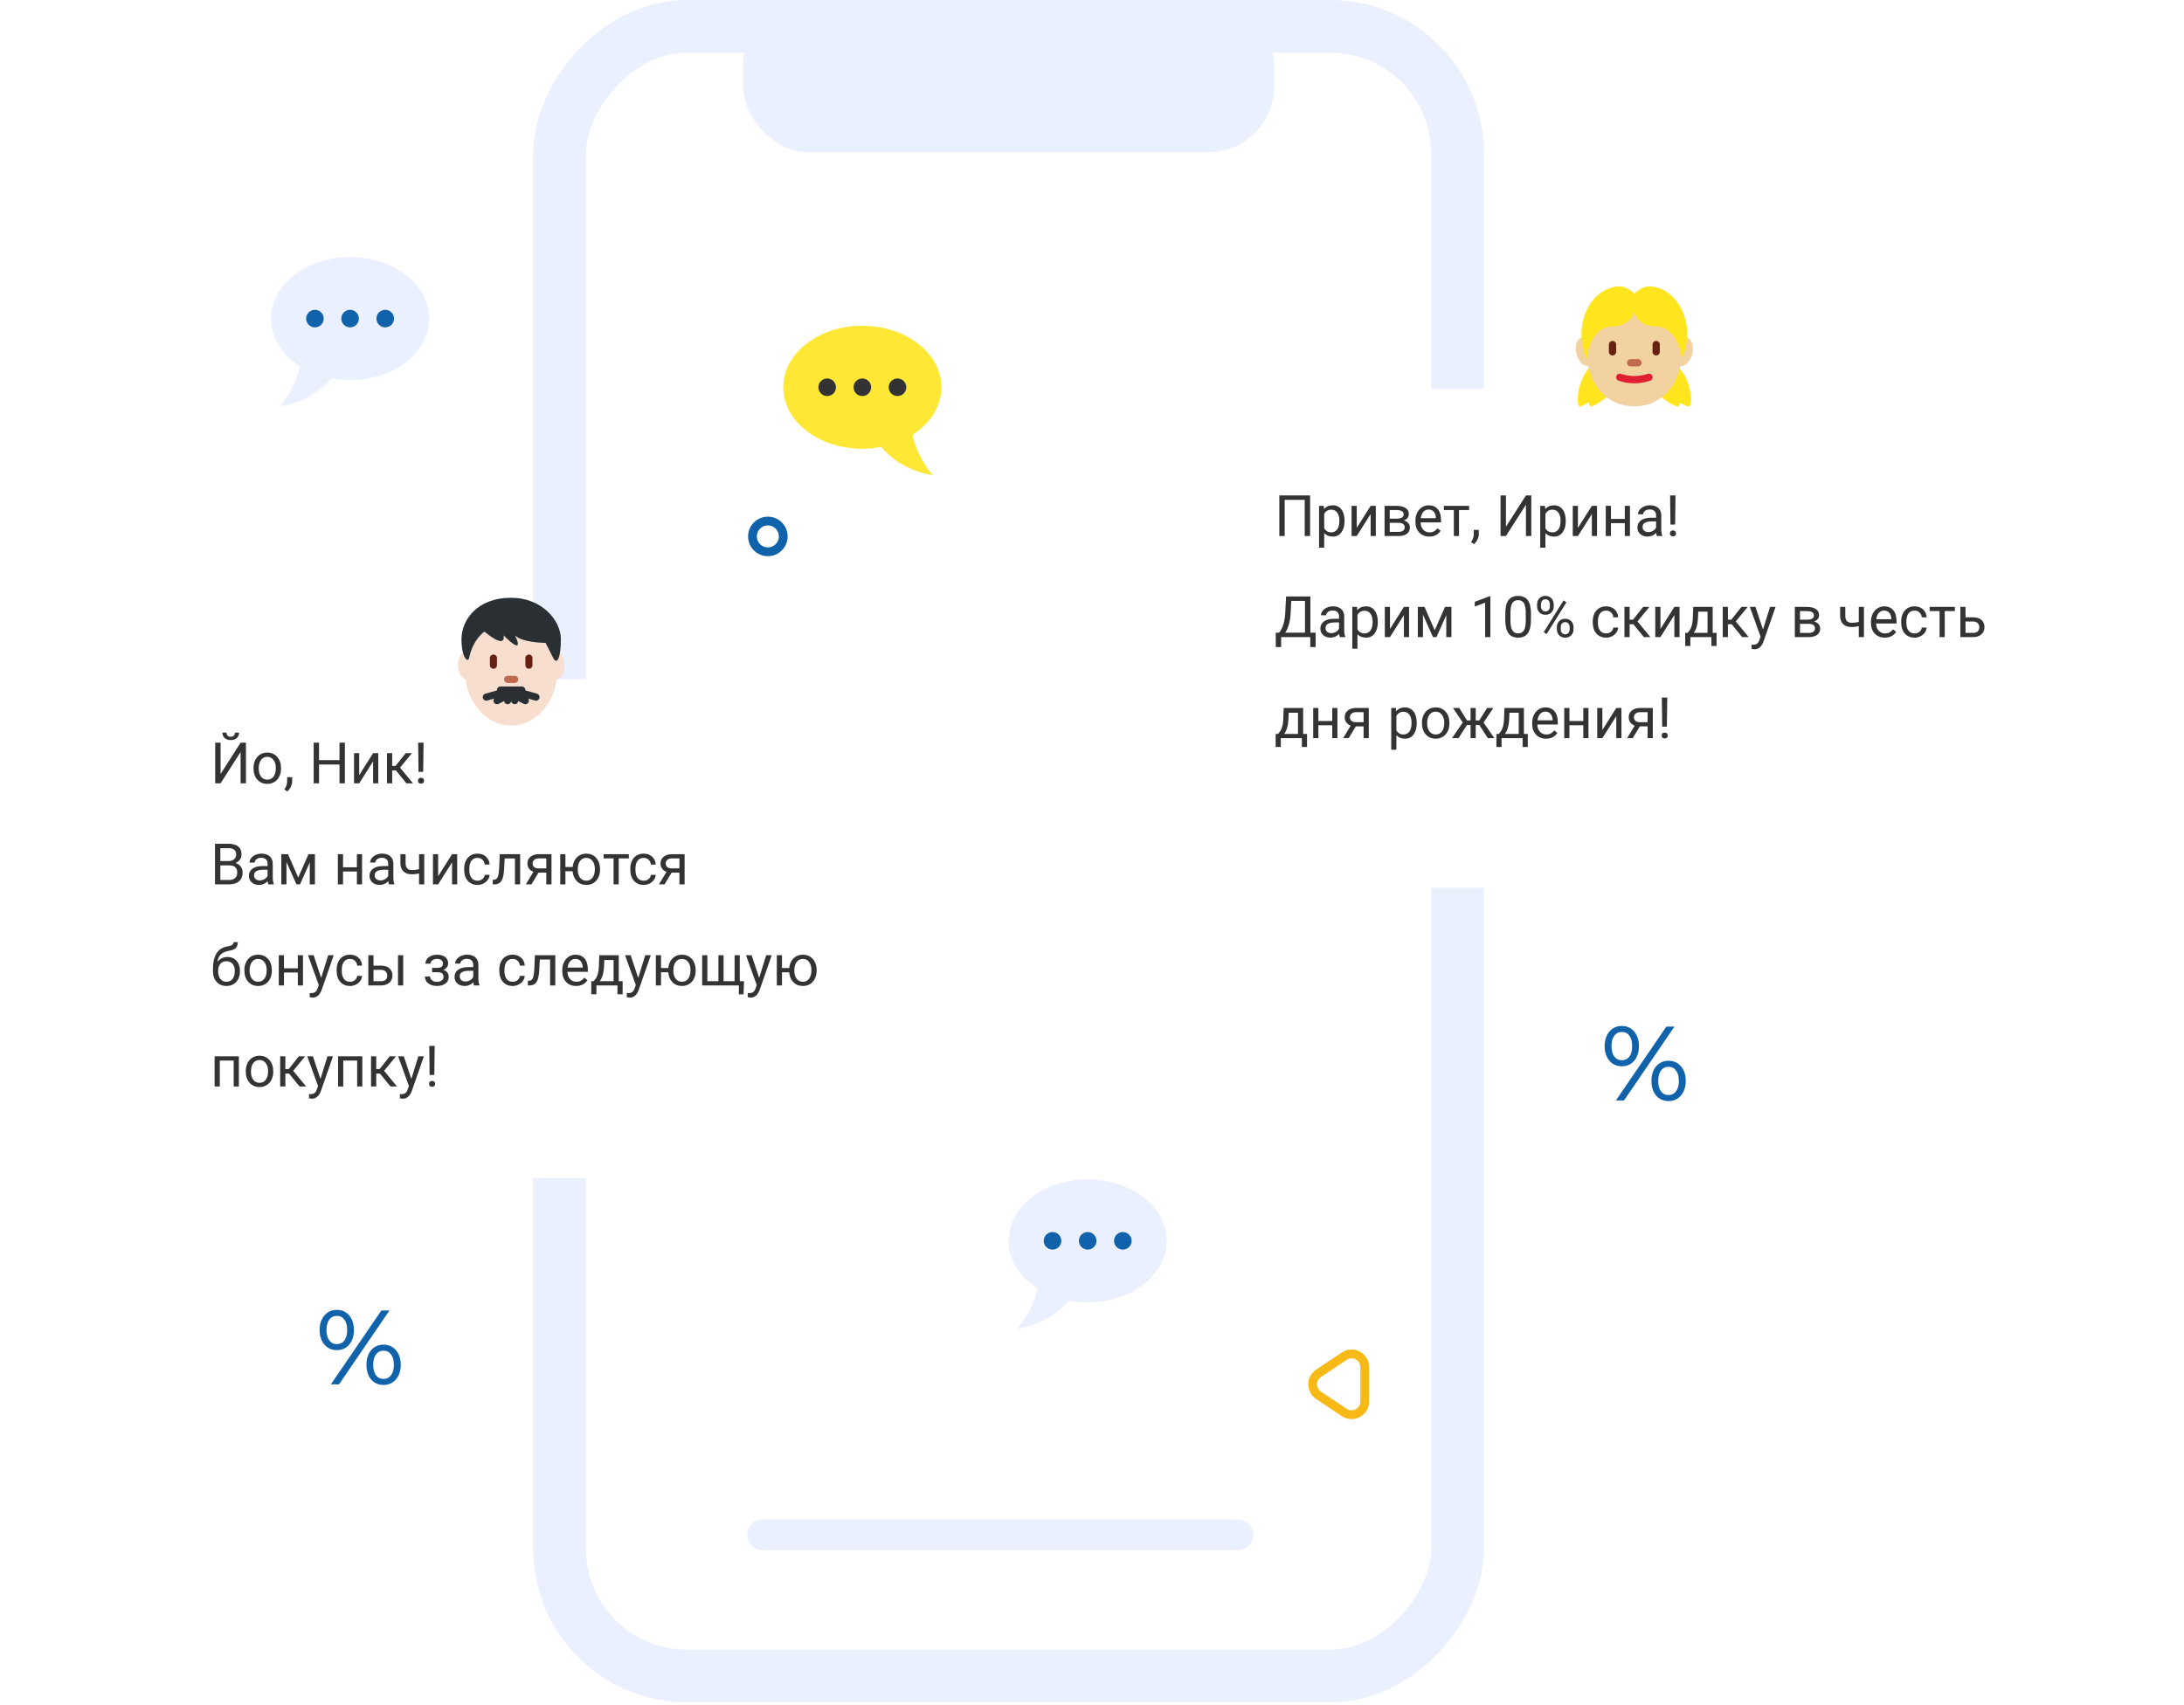 <svg width="497" height="388" viewBox="0 0 497 388" fill="none" xmlns="http://www.w3.org/2000/svg">
<rect x="-6" y="6" width="204.383" height="375.459" rx="29" transform="matrix(-1 0 0 1 325.709 0)" stroke="#EBF0FF" stroke-width="12"/>
<rect x="169.085" width="120.864" height="34.669" rx="15" fill="#EBF0FF"/>
<g filter="url(#filter0_d)">
<path d="M263.034 90.522C263.034 87.209 265.72 84.522 269.034 84.522H474.803C478.116 84.522 480.803 87.209 480.803 90.522V192.047C480.803 195.36 478.116 198.047 474.803 198.047H317.028C315.663 198.047 314.338 198.512 313.273 199.367L297.213 212.251V198.047H269.034C265.72 198.047 263.034 195.36 263.034 192.047V90.522Z" fill="white"/>
</g>
<path d="M298.131 122H296.906V113.761H292.349V122H291.13V112.758H298.131V122ZM305.971 118.642C305.971 119.687 305.732 120.529 305.253 121.168C304.775 121.807 304.128 122.127 303.311 122.127C302.477 122.127 301.821 121.862 301.343 121.333V124.641H300.169V115.132H301.242L301.299 115.894C301.777 115.301 302.441 115.005 303.292 115.005C304.117 115.005 304.769 115.316 305.247 115.938C305.729 116.56 305.971 117.425 305.971 118.534V118.642ZM304.796 118.509C304.796 117.734 304.631 117.123 304.301 116.674C303.971 116.226 303.518 116.001 302.943 116.001C302.232 116.001 301.699 116.317 301.343 116.947V120.229C301.694 120.855 302.232 121.168 302.956 121.168C303.518 121.168 303.965 120.946 304.295 120.502C304.629 120.053 304.796 119.389 304.796 118.509ZM311.912 115.132H313.086V122H311.912V116.992L308.745 122H307.57V115.132H308.745V120.146L311.912 115.132ZM315.08 122V115.132H317.758C318.672 115.132 319.373 115.293 319.859 115.614C320.35 115.932 320.596 116.399 320.596 117.017C320.596 117.334 320.5 117.622 320.31 117.88C320.12 118.134 319.838 118.329 319.466 118.464C319.881 118.562 320.213 118.752 320.462 119.036C320.716 119.319 320.843 119.658 320.843 120.051C320.843 120.682 320.611 121.164 320.145 121.499C319.684 121.833 319.03 122 318.184 122H315.08ZM316.254 118.985V121.054H318.196C318.687 121.054 319.053 120.963 319.294 120.781C319.54 120.599 319.663 120.343 319.663 120.013C319.663 119.328 319.159 118.985 318.152 118.985H316.254ZM316.254 118.045H317.771C318.871 118.045 319.421 117.724 319.421 117.081C319.421 116.437 318.901 116.105 317.86 116.084H316.254V118.045ZM325.249 122.127C324.318 122.127 323.56 121.822 322.976 121.213C322.392 120.599 322.1 119.78 322.1 118.756V118.541C322.1 117.859 322.229 117.252 322.487 116.719C322.75 116.181 323.114 115.762 323.579 115.462C324.049 115.157 324.557 115.005 325.103 115.005C325.995 115.005 326.689 115.299 327.185 115.887C327.68 116.475 327.927 117.318 327.927 118.414V118.902H323.274C323.291 119.579 323.488 120.127 323.865 120.546C324.246 120.961 324.728 121.168 325.312 121.168C325.727 121.168 326.078 121.084 326.366 120.915C326.653 120.745 326.905 120.521 327.121 120.242L327.838 120.8C327.263 121.685 326.4 122.127 325.249 122.127ZM325.103 115.97C324.629 115.97 324.231 116.143 323.909 116.49C323.588 116.833 323.389 117.315 323.312 117.938H326.753V117.849C326.719 117.252 326.558 116.791 326.271 116.465C325.983 116.135 325.593 115.97 325.103 115.97ZM334.319 116.084H332.015V122H330.841V116.084H328.581V115.132H334.319V116.084ZM335.424 123.841L334.757 123.384C335.155 122.829 335.362 122.258 335.379 121.67V120.61H336.528V121.53C336.528 121.958 336.423 122.385 336.211 122.812C336.004 123.24 335.741 123.583 335.424 123.841ZM347.25 112.758H348.468V122H347.25V114.878L342.698 122H341.473V112.758H342.698V119.88L347.25 112.758ZM356.308 118.642C356.308 119.687 356.069 120.529 355.59 121.168C355.112 121.807 354.465 122.127 353.648 122.127C352.814 122.127 352.158 121.862 351.68 121.333V124.641H350.506V115.132H351.579L351.636 115.894C352.114 115.301 352.778 115.005 353.629 115.005C354.454 115.005 355.106 115.316 355.584 115.938C356.066 116.56 356.308 117.425 356.308 118.534V118.642ZM355.133 118.509C355.133 117.734 354.968 117.123 354.638 116.674C354.308 116.226 353.855 116.001 353.28 116.001C352.569 116.001 352.036 116.317 351.68 116.947V120.229C352.031 120.855 352.569 121.168 353.292 121.168C353.855 121.168 354.302 120.946 354.632 120.502C354.966 120.053 355.133 119.389 355.133 118.509ZM362.249 115.132H363.423V122H362.249V116.992L359.082 122H357.907V115.132H359.082V120.146L362.249 115.132ZM370.92 122H369.746V119.067H366.591V122H365.41V115.132H366.591V118.109H369.746V115.132H370.92V122ZM377.052 122C376.984 121.865 376.929 121.623 376.887 121.276C376.341 121.843 375.689 122.127 374.932 122.127C374.255 122.127 373.698 121.937 373.262 121.556C372.831 121.171 372.615 120.684 372.615 120.096C372.615 119.381 372.886 118.826 373.427 118.433C373.973 118.035 374.739 117.836 375.725 117.836H376.868V117.296C376.868 116.886 376.745 116.56 376.5 116.319C376.254 116.073 375.892 115.951 375.414 115.951C374.995 115.951 374.644 116.056 374.36 116.268C374.077 116.48 373.935 116.736 373.935 117.036H372.754C372.754 116.693 372.875 116.363 373.116 116.046C373.362 115.724 373.692 115.47 374.106 115.284C374.525 115.098 374.985 115.005 375.484 115.005C376.275 115.005 376.895 115.204 377.344 115.602C377.792 115.995 378.025 116.539 378.042 117.233V120.394C378.042 121.025 378.122 121.526 378.283 121.898V122H377.052ZM375.103 121.105C375.471 121.105 375.82 121.01 376.15 120.819C376.48 120.629 376.72 120.381 376.868 120.077V118.667H375.947C374.508 118.667 373.789 119.089 373.789 119.931C373.789 120.299 373.912 120.587 374.157 120.794C374.403 121.001 374.718 121.105 375.103 121.105ZM381.197 119.391H380.137L380.054 112.758H381.286L381.197 119.391ZM380.01 121.41C380.01 121.219 380.067 121.061 380.181 120.934C380.3 120.802 380.473 120.737 380.702 120.737C380.93 120.737 381.104 120.802 381.222 120.934C381.341 121.061 381.4 121.219 381.4 121.41C381.4 121.6 381.341 121.759 381.222 121.886C381.104 122.008 380.93 122.07 380.702 122.07C380.473 122.07 380.3 122.008 380.181 121.886C380.067 121.759 380.01 121.6 380.01 121.41ZM299.388 147.266H298.176V145H291.542V147.272H290.324L290.317 144.003H291.073C291.471 143.555 291.786 142.954 292.019 142.201C292.256 141.443 292.404 140.614 292.463 139.712L292.666 135.758H298.195V144.003H299.401L299.388 147.266ZM292.463 144.003H296.97V136.761H293.84L293.707 139.478C293.652 140.54 293.51 141.445 293.282 142.194C293.057 142.943 292.785 143.546 292.463 144.003ZM304.904 145C304.837 144.865 304.782 144.623 304.739 144.276C304.193 144.843 303.542 145.127 302.784 145.127C302.107 145.127 301.551 144.937 301.115 144.556C300.683 144.171 300.467 143.684 300.467 143.096C300.467 142.381 300.738 141.826 301.28 141.433C301.826 141.035 302.592 140.836 303.578 140.836H304.72V140.296C304.72 139.886 304.597 139.56 304.352 139.319C304.107 139.073 303.745 138.951 303.267 138.951C302.848 138.951 302.496 139.056 302.213 139.268C301.929 139.48 301.788 139.736 301.788 140.036H300.607C300.607 139.693 300.728 139.363 300.969 139.046C301.214 138.724 301.544 138.47 301.959 138.284C302.378 138.098 302.837 138.005 303.336 138.005C304.128 138.005 304.748 138.204 305.196 138.602C305.645 138.995 305.878 139.539 305.895 140.233V143.394C305.895 144.025 305.975 144.526 306.136 144.898V145H304.904ZM302.956 144.105C303.324 144.105 303.673 144.01 304.003 143.819C304.333 143.629 304.572 143.381 304.72 143.077V141.667H303.8C302.361 141.667 301.642 142.089 301.642 142.931C301.642 143.299 301.764 143.587 302.01 143.794C302.255 144.001 302.57 144.105 302.956 144.105ZM313.537 141.642C313.537 142.687 313.298 143.529 312.82 144.168C312.342 144.807 311.694 145.127 310.877 145.127C310.044 145.127 309.388 144.862 308.91 144.333V147.641H307.735V138.132H308.808L308.865 138.894C309.343 138.301 310.008 138.005 310.858 138.005C311.684 138.005 312.335 138.316 312.813 138.938C313.296 139.56 313.537 140.425 313.537 141.534V141.642ZM312.363 141.509C312.363 140.734 312.198 140.123 311.868 139.674C311.538 139.226 311.085 139.001 310.509 139.001C309.798 139.001 309.265 139.317 308.91 139.947V143.229C309.261 143.855 309.798 144.168 310.522 144.168C311.085 144.168 311.531 143.946 311.861 143.502C312.196 143.053 312.363 142.389 312.363 141.509ZM319.479 138.132H320.653V145H319.479V139.992L316.311 145H315.137V138.132H316.311V143.146L319.479 138.132ZM326.493 143.445L328.829 138.132H330.295V145H329.121V140.004L326.899 145H326.086L323.82 139.896V145H322.646V138.132H324.169L326.493 143.445ZM339.15 145H337.969V137.173L335.602 138.043V136.977L338.966 135.713H339.15V145ZM348.386 141.058C348.386 142.433 348.151 143.455 347.681 144.124C347.211 144.793 346.477 145.127 345.479 145.127C344.493 145.127 343.763 144.801 343.289 144.149C342.815 143.493 342.569 142.516 342.552 141.217V139.649C342.552 138.291 342.787 137.281 343.257 136.621C343.727 135.961 344.463 135.631 345.466 135.631C346.46 135.631 347.192 135.95 347.662 136.589C348.132 137.224 348.373 138.206 348.386 139.535V141.058ZM347.211 139.452C347.211 138.458 347.072 137.734 346.792 137.281C346.513 136.824 346.071 136.596 345.466 136.596C344.865 136.596 344.427 136.822 344.152 137.275C343.877 137.728 343.735 138.424 343.727 139.363V141.242C343.727 142.241 343.87 142.979 344.158 143.458C344.45 143.931 344.89 144.168 345.479 144.168C346.058 144.168 346.488 143.944 346.767 143.496C347.051 143.047 347.199 142.34 347.211 141.375V139.452ZM349.789 137.535C349.789 136.981 349.964 136.524 350.315 136.164C350.671 135.804 351.126 135.625 351.68 135.625C352.243 135.625 352.698 135.806 353.045 136.17C353.396 136.53 353.572 136.998 353.572 137.573V138.024C353.572 138.583 353.394 139.04 353.039 139.395C352.687 139.746 352.239 139.922 351.693 139.922C351.143 139.922 350.688 139.746 350.328 139.395C349.968 139.04 349.789 138.568 349.789 137.979V137.535ZM350.665 138.024C350.665 138.354 350.758 138.627 350.944 138.843C351.13 139.054 351.38 139.16 351.693 139.16C351.993 139.16 352.235 139.056 352.417 138.849C352.603 138.642 352.696 138.358 352.696 137.999V137.535C352.696 137.205 352.605 136.932 352.423 136.716C352.241 136.5 351.993 136.393 351.68 136.393C351.367 136.393 351.119 136.5 350.938 136.716C350.756 136.932 350.665 137.214 350.665 137.561V138.024ZM354.289 142.734C354.289 142.18 354.465 141.725 354.816 141.369C355.171 141.009 355.626 140.83 356.181 140.83C356.735 140.83 357.19 141.007 357.545 141.363C357.901 141.718 358.079 142.19 358.079 142.778V143.229C358.079 143.783 357.901 144.24 357.545 144.6C357.194 144.956 356.743 145.133 356.193 145.133C355.643 145.133 355.188 144.958 354.829 144.606C354.469 144.251 354.289 143.779 354.289 143.191V142.734ZM355.165 143.229C355.165 143.563 355.258 143.838 355.444 144.054C355.631 144.266 355.88 144.372 356.193 144.372C356.498 144.372 356.741 144.268 356.923 144.061C357.105 143.849 357.196 143.563 357.196 143.204V142.734C357.196 142.4 357.103 142.127 356.917 141.915C356.735 141.703 356.49 141.598 356.181 141.598C355.88 141.598 355.635 141.703 355.444 141.915C355.258 142.122 355.165 142.404 355.165 142.759V143.229ZM351.959 144.302L351.293 143.883L355.806 136.659L356.473 137.078L351.959 144.302ZM365.512 144.168C365.931 144.168 366.297 144.042 366.61 143.788C366.923 143.534 367.097 143.216 367.13 142.835H368.241C368.22 143.229 368.085 143.604 367.835 143.959C367.585 144.314 367.251 144.598 366.832 144.81C366.417 145.021 365.977 145.127 365.512 145.127C364.576 145.127 363.832 144.816 363.277 144.194C362.727 143.568 362.452 142.713 362.452 141.629V141.433C362.452 140.764 362.575 140.169 362.82 139.649C363.066 139.128 363.417 138.724 363.874 138.437C364.335 138.149 364.879 138.005 365.505 138.005C366.276 138.005 366.915 138.236 367.422 138.697C367.934 139.158 368.207 139.757 368.241 140.493H367.13C367.097 140.049 366.927 139.685 366.623 139.401C366.322 139.114 365.95 138.97 365.505 138.97C364.909 138.97 364.445 139.186 364.115 139.617C363.789 140.045 363.626 140.665 363.626 141.477V141.699C363.626 142.491 363.789 143.1 364.115 143.527C364.441 143.955 364.907 144.168 365.512 144.168ZM371.701 142.074H370.844V145H369.663V138.132H370.844V141.039H371.612L373.922 138.132H375.344L372.627 141.433L375.573 145H374.081L371.701 142.074ZM381.025 138.132H382.2V145H381.025V139.992L377.858 145H376.684V138.132H377.858V143.146L381.025 138.132ZM384.028 144.042L384.434 143.54C384.891 142.948 385.151 142.059 385.215 140.874L385.323 138.132H389.747V144.042H390.629V147.019H389.455V145H384.663V147.019H383.488L383.495 144.042H384.028ZM385.418 144.042H388.573V139.217H386.459L386.389 140.855C386.317 142.222 385.993 143.284 385.418 144.042ZM394.07 142.074H393.213V145H392.032V138.132H393.213V141.039H393.981L396.292 138.132H397.713L394.997 141.433L397.942 145H396.45L394.07 142.074ZM401.198 143.28L402.798 138.132H404.055L401.293 146.06C400.866 147.203 400.187 147.774 399.256 147.774L399.034 147.755L398.596 147.672V146.72L398.913 146.746C399.311 146.746 399.62 146.665 399.84 146.504C400.064 146.344 400.248 146.049 400.392 145.622L400.652 144.924L398.202 138.132H399.484L401.198 143.28ZM408.441 145V138.132H411.12C412.034 138.132 412.734 138.293 413.221 138.614C413.712 138.932 413.957 139.399 413.957 140.017C413.957 140.334 413.862 140.622 413.671 140.88C413.481 141.134 413.2 141.329 412.827 141.464C413.242 141.562 413.574 141.752 413.824 142.036C414.078 142.319 414.205 142.658 414.205 143.051C414.205 143.682 413.972 144.164 413.506 144.499C413.045 144.833 412.391 145 411.545 145H408.441ZM409.615 141.985V144.054H411.558C412.049 144.054 412.415 143.963 412.656 143.781C412.901 143.599 413.024 143.343 413.024 143.013C413.024 142.328 412.52 141.985 411.513 141.985H409.615ZM409.615 141.045H411.132C412.233 141.045 412.783 140.724 412.783 140.081C412.783 139.437 412.262 139.105 411.221 139.084H409.615V141.045ZM424.17 145H422.99V142.512C422.473 142.647 421.944 142.715 421.403 142.715C420.544 142.715 419.888 142.495 419.435 142.055C418.986 141.615 418.758 140.988 418.75 140.176V138.125H419.924V140.214C419.945 141.238 420.438 141.75 421.403 141.75C421.944 141.75 422.473 141.682 422.99 141.547V138.132H424.17V145ZM428.906 145.127C427.975 145.127 427.217 144.822 426.633 144.213C426.049 143.599 425.757 142.78 425.757 141.756V141.541C425.757 140.859 425.886 140.252 426.145 139.719C426.407 139.181 426.771 138.762 427.236 138.462C427.706 138.157 428.214 138.005 428.76 138.005C429.653 138.005 430.347 138.299 430.842 138.887C431.337 139.475 431.584 140.318 431.584 141.414V141.902H426.932C426.949 142.579 427.145 143.127 427.522 143.546C427.903 143.961 428.385 144.168 428.969 144.168C429.384 144.168 429.735 144.084 430.023 143.915C430.311 143.745 430.562 143.521 430.778 143.242L431.496 143.8C430.92 144.685 430.057 145.127 428.906 145.127ZM428.76 138.97C428.286 138.97 427.888 139.143 427.566 139.49C427.245 139.833 427.046 140.315 426.97 140.938H430.41V140.849C430.376 140.252 430.215 139.791 429.928 139.465C429.64 139.135 429.251 138.97 428.76 138.97ZM435.704 144.168C436.123 144.168 436.489 144.042 436.802 143.788C437.115 143.534 437.289 143.216 437.323 142.835H438.434C438.412 143.229 438.277 143.604 438.027 143.959C437.778 144.314 437.443 144.598 437.024 144.81C436.61 145.021 436.17 145.127 435.704 145.127C434.769 145.127 434.024 144.816 433.47 144.194C432.92 143.568 432.645 142.713 432.645 141.629V141.433C432.645 140.764 432.767 140.169 433.013 139.649C433.258 139.128 433.609 138.724 434.066 138.437C434.528 138.149 435.071 138.005 435.698 138.005C436.468 138.005 437.107 138.236 437.615 138.697C438.127 139.158 438.4 139.757 438.434 140.493H437.323C437.289 140.049 437.12 139.685 436.815 139.401C436.514 139.114 436.142 138.97 435.698 138.97C435.101 138.97 434.638 139.186 434.308 139.617C433.982 140.045 433.819 140.665 433.819 141.477V141.699C433.819 142.491 433.982 143.1 434.308 143.527C434.633 143.955 435.099 144.168 435.704 144.168ZM444.857 139.084H442.553V145H441.379V139.084H439.119V138.132H444.857V139.084ZM447.282 140.5H449.066C449.845 140.508 450.46 140.711 450.913 141.109C451.366 141.507 451.592 142.046 451.592 142.728C451.592 143.413 451.36 143.963 450.894 144.378C450.429 144.793 449.802 145 449.015 145H446.108V138.132H447.282V140.5ZM447.282 141.458V144.042H449.028C449.468 144.042 449.809 143.929 450.05 143.705C450.291 143.477 450.412 143.166 450.412 142.772C450.412 142.391 450.293 142.08 450.056 141.839C449.823 141.593 449.495 141.466 449.072 141.458H447.282ZM290.832 167.042L291.238 166.54C291.695 165.948 291.955 165.059 292.019 163.874L292.126 161.132H296.551V167.042H297.433V170.019H296.259V168H291.466V170.019H290.292L290.298 167.042H290.832ZM292.222 167.042H295.376V162.217H293.263L293.193 163.855C293.121 165.222 292.797 166.284 292.222 167.042ZM304.346 168H303.171V165.067H300.017V168H298.836V161.132H300.017V164.109H303.171V161.132H304.346V168ZM311.487 161.132V168H310.306V165.328H308.535L306.917 168H305.647L307.374 165.15C306.933 164.989 306.595 164.742 306.358 164.407C306.125 164.069 306.009 163.675 306.009 163.227C306.009 162.6 306.244 162.097 306.713 161.716C307.183 161.331 307.812 161.136 308.599 161.132H311.487ZM307.189 163.239C307.189 163.574 307.304 163.844 307.532 164.052C307.761 164.255 308.063 164.359 308.44 164.363H310.306V162.084H308.618C308.182 162.084 307.835 162.192 307.577 162.408C307.319 162.619 307.189 162.896 307.189 163.239ZM322.398 164.642C322.398 165.687 322.159 166.529 321.681 167.168C321.203 167.807 320.556 168.127 319.739 168.127C318.905 168.127 318.249 167.862 317.771 167.333V170.641H316.597V161.132H317.669L317.727 161.894C318.205 161.301 318.869 161.005 319.72 161.005C320.545 161.005 321.197 161.316 321.675 161.938C322.157 162.56 322.398 163.425 322.398 164.534V164.642ZM321.224 164.509C321.224 163.734 321.059 163.123 320.729 162.674C320.399 162.226 319.946 162.001 319.371 162.001C318.66 162.001 318.126 162.317 317.771 162.947V166.229C318.122 166.855 318.66 167.168 319.383 167.168C319.946 167.168 320.393 166.946 320.723 166.502C321.057 166.053 321.224 165.389 321.224 164.509ZM323.585 164.502C323.585 163.83 323.717 163.224 323.979 162.687C324.246 162.15 324.614 161.735 325.083 161.443C325.557 161.151 326.097 161.005 326.702 161.005C327.637 161.005 328.393 161.329 328.968 161.976C329.548 162.624 329.838 163.485 329.838 164.56V164.642C329.838 165.311 329.709 165.912 329.451 166.445C329.197 166.974 328.831 167.386 328.353 167.683C327.879 167.979 327.333 168.127 326.715 168.127C325.784 168.127 325.028 167.803 324.449 167.156C323.873 166.508 323.585 165.651 323.585 164.585V164.502ZM324.766 164.642C324.766 165.404 324.942 166.015 325.293 166.477C325.648 166.938 326.122 167.168 326.715 167.168C327.312 167.168 327.785 166.936 328.137 166.47C328.488 166 328.664 165.345 328.664 164.502C328.664 163.749 328.484 163.14 328.124 162.674C327.769 162.205 327.295 161.97 326.702 161.97C326.122 161.97 325.655 162.2 325.299 162.662C324.944 163.123 324.766 163.783 324.766 164.642ZM336.649 165.017H335.824V168H334.649V165.017H333.824L331.901 168H330.416L332.872 164.445L330.65 161.132H332.072L333.843 163.976H334.649V161.132H335.824V163.976H336.624L338.407 161.132H339.829L337.601 164.452L340.058 168H338.572L336.649 165.017ZM341.067 167.042L341.473 166.54C341.93 165.948 342.19 165.059 342.254 163.874L342.362 161.132H346.786V167.042H347.668V170.019H346.494V168H341.702V170.019H340.527L340.534 167.042H341.067ZM342.457 167.042H345.612V162.217H343.498L343.428 163.855C343.356 165.222 343.033 166.284 342.457 167.042ZM351.82 168.127C350.889 168.127 350.131 167.822 349.547 167.213C348.963 166.599 348.671 165.78 348.671 164.756V164.541C348.671 163.859 348.8 163.252 349.059 162.719C349.321 162.181 349.685 161.762 350.15 161.462C350.62 161.157 351.128 161.005 351.674 161.005C352.567 161.005 353.261 161.299 353.756 161.887C354.251 162.475 354.499 163.318 354.499 164.414V164.902H349.846C349.863 165.579 350.059 166.127 350.436 166.546C350.817 166.961 351.299 167.168 351.883 167.168C352.298 167.168 352.649 167.084 352.937 166.915C353.225 166.745 353.477 166.521 353.692 166.242L354.41 166.8C353.834 167.685 352.971 168.127 351.82 168.127ZM351.674 161.97C351.2 161.97 350.802 162.143 350.48 162.49C350.159 162.833 349.96 163.315 349.884 163.938H353.324V163.849C353.29 163.252 353.13 162.791 352.842 162.465C352.554 162.135 352.165 161.97 351.674 161.97ZM361.475 168H360.3V165.067H357.146V168H355.965V161.132H357.146V164.109H360.3V161.132H361.475V168ZM367.81 161.132H368.984V168H367.81V162.992L364.642 168H363.468V161.132H364.642V166.146L367.81 161.132ZM376.119 161.132V168H374.938V165.328H373.167L371.548 168H370.279L372.005 165.15C371.565 164.989 371.227 164.742 370.99 164.407C370.757 164.069 370.641 163.675 370.641 163.227C370.641 162.6 370.875 162.097 371.345 161.716C371.815 161.331 372.443 161.136 373.23 161.132H376.119ZM371.821 163.239C371.821 163.574 371.936 163.844 372.164 164.052C372.393 164.255 372.695 164.359 373.072 164.363H374.938V162.084H373.25C372.814 162.084 372.467 162.192 372.208 162.408C371.95 162.619 371.821 162.896 371.821 163.239ZM379.318 165.391H378.258L378.175 158.758H379.407L379.318 165.391ZM378.131 167.41C378.131 167.219 378.188 167.061 378.302 166.934C378.421 166.802 378.594 166.737 378.823 166.737C379.051 166.737 379.225 166.802 379.343 166.934C379.462 167.061 379.521 167.219 379.521 167.41C379.521 167.6 379.462 167.759 379.343 167.886C379.225 168.008 379.051 168.07 378.823 168.07C378.594 168.07 378.421 168.008 378.302 167.886C378.188 167.759 378.131 167.6 378.131 167.41Z" fill="#333333"/>
<circle cx="174.735" cy="122.089" r="3.5" stroke="#1062AA" stroke-width="2"/>
<path d="M300.045 317.563C298.268 316.375 298.268 313.763 300.045 312.575L305.897 308.663C307.891 307.33 310.564 308.759 310.564 311.157L310.564 318.981C310.564 321.379 307.891 322.808 305.897 321.475L300.045 317.563Z" stroke="#F7B916" stroke-width="2" stroke-linecap="round" stroke-linejoin="round"/>
<path d="M173.526 349.32H281.683" stroke="#EBF0FF" stroke-width="7" stroke-linecap="round" stroke-linejoin="round"/>
<path d="M196.235 74.142C206.176 74.142 214.235 80.41 214.235 88.142C214.235 92.51 211.661 96.41 207.631 98.977C208.155 101.286 209.376 104.711 212.235 108.142C206.477 107.182 202.796 104.381 200.519 101.726C199.143 101.988 197.714 102.142 196.235 102.142C186.294 102.142 178.235 95.874 178.235 88.142C178.235 80.41 186.294 74.142 196.235 74.142Z" fill="#FFE735"/>
<path d="M196.235 90.142C195.131 90.142 194.235 89.246 194.235 88.142C194.235 87.037 195.131 86.142 196.235 86.142C197.34 86.142 198.235 87.037 198.235 88.142C198.235 89.246 197.34 90.142 196.235 90.142Z" fill="#333333"/>
<path d="M188.235 90.142C187.131 90.142 186.235 89.246 186.235 88.142C186.235 87.037 187.131 86.142 188.235 86.142C189.34 86.142 190.235 87.037 190.235 88.142C190.235 89.246 189.34 90.142 188.235 90.142Z" fill="#333333"/>
<path d="M204.235 90.142C203.131 90.142 202.235 89.246 202.235 88.142C202.235 87.037 203.131 86.142 204.235 86.142C205.34 86.142 206.235 87.037 206.235 88.142C206.235 89.246 205.34 90.142 204.235 90.142Z" fill="#333333"/>
<path d="M79.666 58.511C69.725 58.511 61.666 64.779 61.666 72.511C61.666 76.879 64.24 80.779 68.27 83.346C67.746 85.655 66.525 89.08 63.666 92.511C69.424 91.551 73.105 88.75 75.382 86.095C76.758 86.357 78.187 86.511 79.666 86.511C89.607 86.511 97.666 80.243 97.666 72.511C97.666 64.779 89.607 58.511 79.666 58.511Z" fill="#EBF0FF"/>
<path d="M79.666 74.511C80.771 74.511 81.666 73.615 81.666 72.511C81.666 71.406 80.771 70.511 79.666 70.511C78.561 70.511 77.666 71.406 77.666 72.511C77.666 73.615 78.561 74.511 79.666 74.511Z" fill="#1062AA"/>
<path d="M87.666 74.511C88.771 74.511 89.666 73.615 89.666 72.511C89.666 71.406 88.771 70.511 87.666 70.511C86.561 70.511 85.666 71.406 85.666 72.511C85.666 73.615 86.561 74.511 87.666 74.511Z" fill="#1062AA"/>
<path d="M71.666 74.511C72.771 74.511 73.666 73.615 73.666 72.511C73.666 71.406 72.771 70.511 71.666 70.511C70.561 70.511 69.666 71.406 69.666 72.511C69.666 73.615 70.561 74.511 71.666 74.511Z" fill="#1062AA"/>
<path d="M247.518 268.412C237.577 268.412 229.518 274.68 229.518 282.412C229.518 286.78 232.092 290.68 236.122 293.247C235.598 295.556 234.377 298.981 231.518 302.412C237.276 301.452 240.957 298.651 243.234 295.996C244.61 296.258 246.039 296.412 247.518 296.412C257.459 296.412 265.518 290.144 265.518 282.412C265.518 274.68 257.459 268.412 247.518 268.412Z" fill="#EBF0FF"/>
<path d="M247.518 284.412C248.622 284.412 249.518 283.517 249.518 282.412C249.518 281.308 248.622 280.412 247.518 280.412C246.413 280.412 245.518 281.308 245.518 282.412C245.518 283.517 246.413 284.412 247.518 284.412Z" fill="#1062AA"/>
<path d="M255.518 284.412C256.622 284.412 257.518 283.517 257.518 282.412C257.518 281.308 256.622 280.412 255.518 280.412C254.413 280.412 253.518 281.308 253.518 282.412C253.518 283.517 254.413 284.412 255.518 284.412Z" fill="#1062AA"/>
<path d="M239.518 284.412C240.622 284.412 241.518 283.517 241.518 282.412C241.518 281.308 240.622 280.412 239.518 280.412C238.413 280.412 237.518 281.308 237.518 282.412C237.518 283.517 238.413 284.412 239.518 284.412Z" fill="#1062AA"/>
<path d="M76.65 307.293C75.482 307.293 74.538 306.869 73.818 306.021C73.098 305.173 72.738 304.069 72.738 302.709C72.738 301.349 73.098 300.245 73.818 299.397C74.538 298.549 75.482 298.125 76.65 298.125C77.818 298.125 78.754 298.549 79.458 299.397C80.178 300.229 80.538 301.333 80.538 302.709C80.538 304.085 80.178 305.197 79.458 306.045C78.754 306.877 77.818 307.293 76.65 307.293ZM86.778 298.269H88.626L77.154 315.069H75.306L86.778 298.269ZM76.65 305.925C77.386 305.925 77.962 305.645 78.378 305.085C78.794 304.509 79.002 303.717 79.002 302.709C79.002 301.701 78.794 300.917 78.378 300.357C77.962 299.781 77.386 299.493 76.65 299.493C75.93 299.493 75.354 299.781 74.922 300.357C74.506 300.933 74.298 301.717 74.298 302.709C74.298 303.701 74.506 304.485 74.922 305.061C75.354 305.637 75.93 305.925 76.65 305.925ZM87.282 315.213C86.114 315.213 85.17 314.797 84.45 313.965C83.746 313.117 83.394 312.005 83.394 310.629C83.394 309.253 83.746 308.149 84.45 307.317C85.17 306.469 86.114 306.045 87.282 306.045C88.45 306.045 89.394 306.469 90.114 307.317C90.834 308.165 91.194 309.269 91.194 310.629C91.194 311.989 90.834 313.093 90.114 313.941C89.394 314.789 88.45 315.213 87.282 315.213ZM87.282 313.845C88.002 313.845 88.57 313.557 88.986 312.981C89.418 312.405 89.634 311.621 89.634 310.629C89.634 309.637 89.418 308.853 88.986 308.277C88.57 307.701 88.002 307.413 87.282 307.413C86.546 307.413 85.97 307.701 85.554 308.277C85.138 308.837 84.93 309.621 84.93 310.629C84.93 311.637 85.138 312.429 85.554 313.005C85.97 313.565 86.546 313.845 87.282 313.845Z" fill="#1062AA"/>
<path d="M369.071 242.679C367.903 242.679 366.959 242.255 366.239 241.407C365.519 240.559 365.159 239.455 365.159 238.095C365.159 236.735 365.519 235.631 366.239 234.783C366.959 233.935 367.903 233.511 369.071 233.511C370.239 233.511 371.175 233.935 371.879 234.783C372.599 235.615 372.959 236.719 372.959 238.095C372.959 239.471 372.599 240.583 371.879 241.431C371.175 242.263 370.239 242.679 369.071 242.679ZM379.199 233.655H381.047L369.575 250.455H367.727L379.199 233.655ZM369.071 241.311C369.807 241.311 370.383 241.031 370.799 240.471C371.215 239.895 371.423 239.103 371.423 238.095C371.423 237.087 371.215 236.303 370.799 235.743C370.383 235.167 369.807 234.879 369.071 234.879C368.351 234.879 367.775 235.167 367.343 235.743C366.927 236.319 366.719 237.103 366.719 238.095C366.719 239.087 366.927 239.871 367.343 240.447C367.775 241.023 368.351 241.311 369.071 241.311ZM379.703 250.599C378.535 250.599 377.591 250.183 376.871 249.351C376.167 248.503 375.815 247.391 375.815 246.015C375.815 244.639 376.167 243.535 376.871 242.703C377.591 241.855 378.535 241.431 379.703 241.431C380.871 241.431 381.815 241.855 382.535 242.703C383.255 243.551 383.615 244.655 383.615 246.015C383.615 247.375 383.255 248.479 382.535 249.327C381.815 250.175 380.871 250.599 379.703 250.599ZM379.703 249.231C380.423 249.231 380.991 248.943 381.407 248.367C381.839 247.791 382.055 247.007 382.055 246.015C382.055 245.023 381.839 244.239 381.407 243.663C380.991 243.087 380.423 242.799 379.703 242.799C378.967 242.799 378.391 243.087 377.975 243.663C377.559 244.223 377.351 245.007 377.351 246.015C377.351 247.023 377.559 247.815 377.975 248.391C378.391 248.951 378.967 249.231 379.703 249.231Z" fill="#1062AA"/>
<g filter="url(#filter1_d)">
<path d="M208.347 156.589C208.347 153.275 205.66 150.589 202.347 150.589H30.302C26.989 150.589 24.302 153.275 24.302 156.589V258.113C24.302 261.427 26.989 264.113 30.302 264.113H154.353C155.718 264.113 157.043 264.578 158.107 265.433L174.168 278.317V264.113H202.347C205.66 264.113 208.347 261.426 208.347 258.113V156.589Z" fill="white"/>
</g>
<path d="M54.749 169.039H55.968V178.281H54.749V171.159L50.198 178.281H48.973V169.039H50.198V176.161L54.749 169.039ZM54.407 166.741C54.407 167.253 54.231 167.666 53.88 167.979C53.533 168.288 53.076 168.443 52.509 168.443C51.942 168.443 51.483 168.286 51.131 167.973C50.78 167.66 50.605 167.249 50.605 166.741H51.563C51.563 167.038 51.643 167.27 51.804 167.44C51.965 167.605 52.2 167.687 52.509 167.687C52.805 167.687 53.036 167.605 53.201 167.44C53.37 167.275 53.455 167.042 53.455 166.741H54.407ZM57.695 174.784C57.695 174.111 57.826 173.506 58.088 172.968C58.355 172.431 58.723 172.016 59.193 171.724C59.667 171.432 60.206 171.286 60.812 171.286C61.747 171.286 62.502 171.61 63.078 172.257C63.657 172.905 63.947 173.766 63.947 174.841V174.923C63.947 175.592 63.818 176.193 63.56 176.726C63.306 177.255 62.94 177.668 62.462 177.964C61.988 178.26 61.442 178.408 60.824 178.408C59.893 178.408 59.138 178.085 58.558 177.437C57.983 176.79 57.695 175.933 57.695 174.866V174.784ZM58.876 174.923C58.876 175.685 59.051 176.297 59.402 176.758C59.758 177.219 60.232 177.45 60.824 177.45C61.421 177.45 61.895 177.217 62.246 176.752C62.597 176.282 62.773 175.626 62.773 174.784C62.773 174.031 62.593 173.421 62.233 172.956C61.878 172.486 61.404 172.251 60.812 172.251C60.232 172.251 59.764 172.482 59.409 172.943C59.053 173.404 58.876 174.064 58.876 174.923ZM65.382 180.122L64.715 179.665C65.113 179.111 65.32 178.54 65.337 177.951V176.891H66.486V177.812C66.486 178.239 66.38 178.666 66.169 179.094C65.962 179.521 65.699 179.864 65.382 180.122ZM78.483 178.281H77.258V174.009H72.599V178.281H71.38V169.039H72.599V173.013H77.258V169.039H78.483V178.281ZM84.907 171.413H86.082V178.281H84.907V173.273L81.74 178.281H80.565V171.413H81.74V176.428L84.907 171.413ZM90.106 175.355H89.249V178.281H88.068V171.413H89.249V174.32H90.017L92.328 171.413H93.749L91.033 174.714L93.978 178.281H92.486L90.106 175.355ZM96.301 175.672H95.241L95.159 169.039H96.39L96.301 175.672ZM95.114 177.691C95.114 177.501 95.171 177.342 95.286 177.215C95.404 177.084 95.578 177.018 95.806 177.018C96.035 177.018 96.208 177.084 96.327 177.215C96.445 177.342 96.504 177.501 96.504 177.691C96.504 177.881 96.445 178.04 96.327 178.167C96.208 178.29 96.035 178.351 95.806 178.351C95.578 178.351 95.404 178.29 95.286 178.167C95.171 178.04 95.114 177.881 95.114 177.691ZM48.922 201.281V192.039H51.944C52.947 192.039 53.7 192.247 54.204 192.661C54.711 193.076 54.965 193.69 54.965 194.502C54.965 194.934 54.843 195.317 54.597 195.651C54.352 195.981 54.017 196.237 53.594 196.419C54.094 196.559 54.487 196.825 54.775 197.219C55.067 197.608 55.213 198.074 55.213 198.615C55.213 199.445 54.944 200.096 54.407 200.57C53.869 201.044 53.11 201.281 52.128 201.281H48.922ZM50.141 196.959V200.285H52.153C52.72 200.285 53.167 200.139 53.493 199.847C53.823 199.551 53.988 199.144 53.988 198.628C53.988 197.515 53.383 196.959 52.172 196.959H50.141ZM50.141 195.981H51.982C52.515 195.981 52.94 195.848 53.258 195.581C53.579 195.315 53.74 194.953 53.74 194.496C53.74 193.988 53.592 193.62 53.296 193.391C53 193.158 52.549 193.042 51.944 193.042H50.141V195.981ZM61.078 201.281C61.01 201.146 60.955 200.905 60.913 200.558C60.367 201.125 59.715 201.408 58.958 201.408C58.281 201.408 57.724 201.218 57.289 200.837C56.857 200.452 56.641 199.965 56.641 199.377C56.641 198.662 56.912 198.108 57.454 197.714C57.999 197.316 58.766 197.117 59.752 197.117H60.894V196.578C60.894 196.167 60.771 195.841 60.526 195.6C60.28 195.355 59.919 195.232 59.44 195.232C59.022 195.232 58.67 195.338 58.387 195.549C58.103 195.761 57.961 196.017 57.961 196.318H56.781C56.781 195.975 56.901 195.645 57.143 195.327C57.388 195.006 57.718 194.752 58.133 194.566C58.552 194.379 59.011 194.286 59.51 194.286C60.302 194.286 60.922 194.485 61.37 194.883C61.819 195.276 62.051 195.82 62.068 196.514V199.675C62.068 200.306 62.149 200.807 62.31 201.18V201.281H61.078ZM59.129 200.386C59.498 200.386 59.847 200.291 60.177 200.101C60.507 199.91 60.746 199.663 60.894 199.358V197.949H59.974C58.535 197.949 57.815 198.37 57.815 199.212C57.815 199.58 57.938 199.868 58.184 200.075C58.429 200.283 58.744 200.386 59.129 200.386ZM67.864 199.726L70.2 194.413H71.666V201.281H70.492V196.286L68.27 201.281H67.457L65.191 196.178V201.281H64.017V194.413H65.54L67.864 199.726ZM82.394 201.281H81.219V198.349H78.064V201.281H76.884V194.413H78.064V197.39H81.219V194.413H82.394V201.281ZM88.525 201.281C88.458 201.146 88.403 200.905 88.36 200.558C87.814 201.125 87.163 201.408 86.405 201.408C85.728 201.408 85.172 201.218 84.736 200.837C84.304 200.452 84.088 199.965 84.088 199.377C84.088 198.662 84.359 198.108 84.901 197.714C85.447 197.316 86.213 197.117 87.199 197.117H88.341V196.578C88.341 196.167 88.219 195.841 87.973 195.6C87.728 195.355 87.366 195.232 86.888 195.232C86.469 195.232 86.118 195.338 85.834 195.549C85.55 195.761 85.409 196.017 85.409 196.318H84.228C84.228 195.975 84.349 195.645 84.59 195.327C84.835 195.006 85.165 194.752 85.58 194.566C85.999 194.379 86.458 194.286 86.957 194.286C87.749 194.286 88.369 194.485 88.817 194.883C89.266 195.276 89.499 195.82 89.516 196.514V199.675C89.516 200.306 89.596 200.807 89.757 201.18V201.281H88.525ZM86.577 200.386C86.945 200.386 87.294 200.291 87.624 200.101C87.954 199.91 88.193 199.663 88.341 199.358V197.949H87.421C85.982 197.949 85.263 198.37 85.263 199.212C85.263 199.58 85.385 199.868 85.631 200.075C85.876 200.283 86.192 200.386 86.577 200.386ZM96.543 201.281H95.362V198.793C94.846 198.929 94.317 198.996 93.775 198.996C92.916 198.996 92.26 198.776 91.807 198.336C91.359 197.896 91.13 197.27 91.122 196.457V194.407H92.296V196.495C92.317 197.519 92.81 198.031 93.775 198.031C94.317 198.031 94.846 197.964 95.362 197.828V194.413H96.543V201.281ZM102.871 194.413H104.045V201.281H102.871V196.273L99.704 201.281H98.529V194.413H99.704V199.428L102.871 194.413ZM108.686 200.45C109.104 200.45 109.471 200.323 109.784 200.069C110.097 199.815 110.27 199.498 110.304 199.117H111.415C111.394 199.51 111.258 199.885 111.009 200.24C110.759 200.596 110.425 200.879 110.006 201.091C109.591 201.303 109.151 201.408 108.686 201.408C107.75 201.408 107.006 201.097 106.451 200.475C105.901 199.849 105.626 198.994 105.626 197.911V197.714C105.626 197.045 105.749 196.451 105.994 195.93C106.24 195.41 106.591 195.006 107.048 194.718C107.509 194.43 108.053 194.286 108.679 194.286C109.449 194.286 110.088 194.517 110.596 194.978C111.108 195.439 111.381 196.038 111.415 196.775H110.304C110.27 196.33 110.101 195.966 109.796 195.683C109.496 195.395 109.124 195.251 108.679 195.251C108.083 195.251 107.619 195.467 107.289 195.899C106.963 196.326 106.8 196.946 106.8 197.758V197.981C106.8 198.772 106.963 199.381 107.289 199.809C107.615 200.236 108.08 200.45 108.686 200.45ZM118.366 194.413V201.281H117.185V195.384H114.849L114.709 197.955C114.633 199.136 114.434 199.98 114.113 200.488C113.795 200.996 113.29 201.26 112.596 201.281H112.126V200.247L112.462 200.221C112.843 200.179 113.116 199.959 113.281 199.561C113.446 199.163 113.552 198.427 113.599 197.352L113.726 194.413H118.366ZM125.5 194.413V201.281H124.32V198.609H122.549L120.93 201.281H119.661L121.387 198.431C120.947 198.27 120.609 198.023 120.372 197.689C120.139 197.35 120.022 196.957 120.022 196.508C120.022 195.882 120.257 195.378 120.727 194.997C121.197 194.612 121.825 194.417 122.612 194.413H125.5ZM121.203 196.521C121.203 196.855 121.317 197.126 121.546 197.333C121.774 197.536 122.077 197.64 122.454 197.644H124.32V195.365H122.631C122.195 195.365 121.848 195.473 121.59 195.689C121.332 195.901 121.203 196.178 121.203 196.521ZM128.668 197.327H130.318C130.407 196.413 130.731 195.679 131.29 195.124C131.852 194.566 132.561 194.286 133.416 194.286C134.313 194.286 135.047 194.589 135.619 195.194C136.19 195.799 136.499 196.586 136.545 197.555L136.552 197.923C136.552 198.592 136.421 199.195 136.158 199.733C135.896 200.27 135.528 200.685 135.054 200.977C134.58 201.264 134.038 201.408 133.429 201.408C132.544 201.408 131.821 201.121 131.258 200.545C130.695 199.965 130.38 199.214 130.312 198.292H128.668V201.281H127.494V194.413H128.668V197.327ZM131.474 197.923C131.474 198.685 131.649 199.297 132 199.758C132.356 200.219 132.832 200.45 133.429 200.45C134.025 200.45 134.497 200.215 134.844 199.745C135.195 199.276 135.371 198.622 135.371 197.784C135.371 197.035 135.193 196.425 134.838 195.956C134.482 195.486 134.008 195.251 133.416 195.251C132.832 195.251 132.362 195.482 132.007 195.943C131.651 196.404 131.474 197.064 131.474 197.923ZM143.103 195.365H140.798V201.281H139.624V195.365H137.364V194.413H143.103V195.365ZM146.492 200.45C146.911 200.45 147.277 200.323 147.59 200.069C147.903 199.815 148.077 199.498 148.111 199.117H149.222C149.201 199.51 149.065 199.885 148.815 200.24C148.566 200.596 148.231 200.879 147.812 201.091C147.398 201.303 146.958 201.408 146.492 201.408C145.557 201.408 144.812 201.097 144.258 200.475C143.708 199.849 143.433 198.994 143.433 197.911V197.714C143.433 197.045 143.555 196.451 143.801 195.93C144.046 195.41 144.397 195.006 144.854 194.718C145.316 194.43 145.86 194.286 146.486 194.286C147.256 194.286 147.895 194.517 148.403 194.978C148.915 195.439 149.188 196.038 149.222 196.775H148.111C148.077 196.33 147.908 195.966 147.603 195.683C147.303 195.395 146.93 195.251 146.486 195.251C145.889 195.251 145.426 195.467 145.096 195.899C144.77 196.326 144.607 196.946 144.607 197.758V197.981C144.607 198.772 144.77 199.381 145.096 199.809C145.422 200.236 145.887 200.45 146.492 200.45ZM155.792 194.413V201.281H154.611V198.609H152.84L151.221 201.281H149.952L151.678 198.431C151.238 198.27 150.9 198.023 150.663 197.689C150.43 197.35 150.313 196.957 150.313 196.508C150.313 195.882 150.548 195.378 151.018 194.997C151.488 194.612 152.116 194.417 152.903 194.413H155.792ZM151.494 196.521C151.494 196.855 151.608 197.126 151.837 197.333C152.065 197.536 152.368 197.64 152.745 197.644H154.611V195.365H152.922C152.486 195.365 152.139 195.473 151.881 195.689C151.623 195.901 151.494 196.178 151.494 196.521ZM51.753 217.807C52.617 217.807 53.306 218.097 53.823 218.676C54.343 219.252 54.603 220.012 54.603 220.955V221.063C54.603 221.711 54.479 222.29 54.229 222.802C53.979 223.31 53.62 223.706 53.15 223.989C52.684 224.269 52.147 224.408 51.538 224.408C50.615 224.408 49.872 224.102 49.31 223.488C48.747 222.87 48.465 222.043 48.465 221.006V220.435C48.465 218.992 48.732 217.845 49.265 216.994C49.803 216.144 50.594 215.625 51.639 215.439C52.232 215.333 52.632 215.204 52.839 215.052C53.046 214.9 53.15 214.69 53.15 214.423H54.115C54.115 214.952 53.994 215.365 53.753 215.661C53.516 215.957 53.135 216.167 52.61 216.29L51.734 216.486C51.036 216.651 50.511 216.931 50.16 217.324C49.813 217.714 49.587 218.234 49.481 218.886C50.103 218.166 50.861 217.807 51.753 217.807ZM51.525 218.772C50.949 218.772 50.492 218.966 50.154 219.356C49.815 219.741 49.646 220.276 49.646 220.962V221.063C49.646 221.799 49.815 222.383 50.154 222.815C50.497 223.242 50.958 223.456 51.538 223.456C52.122 223.456 52.583 223.24 52.921 222.809C53.26 222.377 53.429 221.747 53.429 220.917C53.429 220.27 53.258 219.751 52.915 219.362C52.577 218.968 52.113 218.772 51.525 218.772ZM55.613 220.784C55.613 220.111 55.744 219.506 56.006 218.968C56.273 218.431 56.641 218.016 57.111 217.724C57.585 217.432 58.124 217.286 58.73 217.286C59.665 217.286 60.42 217.61 60.996 218.257C61.575 218.905 61.865 219.766 61.865 220.841V220.923C61.865 221.592 61.736 222.193 61.478 222.726C61.224 223.255 60.858 223.668 60.38 223.964C59.906 224.26 59.36 224.408 58.742 224.408C57.811 224.408 57.056 224.085 56.476 223.437C55.901 222.79 55.613 221.933 55.613 220.866V220.784ZM56.794 220.923C56.794 221.685 56.969 222.297 57.32 222.758C57.676 223.219 58.15 223.45 58.742 223.45C59.339 223.45 59.813 223.217 60.164 222.752C60.515 222.282 60.691 221.626 60.691 220.784C60.691 220.031 60.511 219.421 60.151 218.956C59.796 218.486 59.322 218.251 58.73 218.251C58.15 218.251 57.682 218.482 57.327 218.943C56.971 219.404 56.794 220.064 56.794 220.923ZM68.949 224.281H67.775V221.349H64.62V224.281H63.44V217.413H64.62V220.39H67.775V217.413H68.949V224.281ZM73.088 222.561L74.688 217.413H75.944L73.183 225.341C72.756 226.484 72.076 227.055 71.145 227.055L70.923 227.036L70.485 226.954V226.002L70.803 226.027C71.201 226.027 71.509 225.947 71.73 225.786C71.954 225.625 72.138 225.331 72.282 224.903L72.542 224.205L70.092 217.413H71.374L73.088 222.561ZM79.664 223.45C80.083 223.45 80.449 223.323 80.762 223.069C81.075 222.815 81.249 222.498 81.283 222.117H82.394C82.372 222.51 82.237 222.885 81.987 223.24C81.738 223.596 81.403 223.879 80.984 224.091C80.57 224.303 80.13 224.408 79.664 224.408C78.729 224.408 77.984 224.097 77.43 223.475C76.88 222.849 76.605 221.994 76.605 220.911V220.714C76.605 220.045 76.727 219.451 76.973 218.93C77.218 218.41 77.569 218.006 78.026 217.718C78.488 217.43 79.031 217.286 79.658 217.286C80.428 217.286 81.067 217.517 81.575 217.978C82.087 218.439 82.36 219.038 82.394 219.775H81.283C81.249 219.33 81.08 218.966 80.775 218.683C80.474 218.395 80.102 218.251 79.658 218.251C79.061 218.251 78.598 218.467 78.268 218.899C77.942 219.326 77.779 219.946 77.779 220.758V220.981C77.779 221.772 77.942 222.381 78.268 222.809C78.593 223.236 79.059 223.45 79.664 223.45ZM84.996 219.781H86.78C87.558 219.789 88.174 219.992 88.627 220.39C89.08 220.788 89.306 221.328 89.306 222.009C89.306 222.694 89.073 223.245 88.608 223.659C88.142 224.074 87.516 224.281 86.729 224.281H83.822V217.413H84.996V219.781ZM91.756 224.281H90.576V217.413H91.756V224.281ZM84.996 220.739V223.323H86.742C87.182 223.323 87.522 223.211 87.764 222.986C88.005 222.758 88.126 222.447 88.126 222.053C88.126 221.672 88.007 221.361 87.77 221.12C87.537 220.875 87.209 220.748 86.786 220.739H84.996ZM100.808 219.292C100.808 218.97 100.685 218.717 100.44 218.53C100.194 218.34 99.858 218.245 99.431 218.245C99.016 218.245 98.669 218.353 98.39 218.568C98.115 218.784 97.977 219.038 97.977 219.33H96.809C96.809 218.734 97.059 218.245 97.558 217.864C98.058 217.483 98.682 217.293 99.431 217.293C100.235 217.293 100.861 217.466 101.31 217.813C101.758 218.156 101.982 218.647 101.982 219.286C101.982 219.595 101.889 219.878 101.703 220.136C101.517 220.394 101.252 220.6 100.91 220.752C101.709 221.023 102.109 221.556 102.109 222.352C102.109 222.982 101.866 223.482 101.379 223.85C100.893 224.218 100.243 224.402 99.431 224.402C98.639 224.402 97.986 224.209 97.469 223.824C96.957 223.435 96.701 222.91 96.701 222.25H97.869C97.869 222.584 98.017 222.872 98.314 223.113C98.614 223.35 98.986 223.469 99.431 223.469C99.879 223.469 100.241 223.365 100.516 223.158C100.791 222.95 100.929 222.682 100.929 222.352C100.929 221.967 100.812 221.692 100.58 221.526C100.351 221.357 99.993 221.273 99.507 221.273H98.332V220.282H99.608C100.408 220.261 100.808 219.931 100.808 219.292ZM107.873 224.281C107.805 224.146 107.75 223.905 107.708 223.558C107.162 224.125 106.51 224.408 105.753 224.408C105.076 224.408 104.519 224.218 104.083 223.837C103.652 223.452 103.436 222.965 103.436 222.377C103.436 221.662 103.707 221.108 104.249 220.714C104.794 220.316 105.56 220.117 106.546 220.117H107.689V219.578C107.689 219.167 107.566 218.841 107.321 218.6C107.075 218.355 106.714 218.232 106.235 218.232C105.816 218.232 105.465 218.338 105.182 218.549C104.898 218.761 104.756 219.017 104.756 219.318H103.576C103.576 218.975 103.696 218.645 103.938 218.327C104.183 218.006 104.513 217.752 104.928 217.566C105.347 217.379 105.806 217.286 106.305 217.286C107.097 217.286 107.716 217.485 108.165 217.883C108.614 218.276 108.846 218.82 108.863 219.514V222.675C108.863 223.306 108.944 223.807 109.104 224.18V224.281H107.873ZM105.924 223.386C106.292 223.386 106.642 223.291 106.972 223.101C107.302 222.91 107.541 222.663 107.689 222.358V220.949H106.769C105.33 220.949 104.61 221.37 104.61 222.212C104.61 222.58 104.733 222.868 104.979 223.075C105.224 223.283 105.539 223.386 105.924 223.386ZM116.684 223.45C117.103 223.45 117.469 223.323 117.782 223.069C118.095 222.815 118.268 222.498 118.302 222.117H119.413C119.392 222.51 119.257 222.885 119.007 223.24C118.757 223.596 118.423 223.879 118.004 224.091C117.589 224.303 117.149 224.408 116.684 224.408C115.748 224.408 115.004 224.097 114.449 223.475C113.899 222.849 113.624 221.994 113.624 220.911V220.714C113.624 220.045 113.747 219.451 113.992 218.93C114.238 218.41 114.589 218.006 115.046 217.718C115.507 217.43 116.051 217.286 116.677 217.286C117.447 217.286 118.086 217.517 118.594 217.978C119.106 218.439 119.379 219.038 119.413 219.775H118.302C118.268 219.33 118.099 218.966 117.794 218.683C117.494 218.395 117.122 218.251 116.677 218.251C116.081 218.251 115.617 218.467 115.287 218.899C114.961 219.326 114.798 219.946 114.798 220.758V220.981C114.798 221.772 114.961 222.381 115.287 222.809C115.613 223.236 116.078 223.45 116.684 223.45ZM126.364 217.413V224.281H125.183V218.384H122.847L122.708 220.955C122.631 222.136 122.432 222.98 122.111 223.488C121.793 223.996 121.288 224.26 120.594 224.281H120.124V223.247L120.46 223.221C120.841 223.179 121.114 222.959 121.279 222.561C121.444 222.163 121.55 221.427 121.597 220.352L121.724 217.413H126.364ZM131.099 224.408C130.168 224.408 129.411 224.104 128.827 223.494C128.243 222.881 127.951 222.062 127.951 221.038V220.822C127.951 220.141 128.08 219.533 128.338 219C128.6 218.463 128.964 218.044 129.43 217.743C129.899 217.439 130.407 217.286 130.953 217.286C131.846 217.286 132.54 217.58 133.035 218.169C133.53 218.757 133.778 219.599 133.778 220.695V221.184H129.125C129.142 221.861 129.339 222.409 129.715 222.828C130.096 223.242 130.579 223.45 131.163 223.45C131.577 223.45 131.929 223.365 132.216 223.196C132.504 223.027 132.756 222.802 132.972 222.523L133.689 223.082C133.113 223.966 132.25 224.408 131.099 224.408ZM130.953 218.251C130.479 218.251 130.081 218.425 129.76 218.772C129.438 219.114 129.239 219.597 129.163 220.219H132.604V220.13C132.57 219.533 132.409 219.072 132.121 218.746C131.833 218.416 131.444 218.251 130.953 218.251ZM135.085 223.323L135.492 222.821C135.949 222.229 136.209 221.34 136.272 220.155L136.38 217.413H140.805V223.323H141.687V226.3H140.513V224.281H135.72V226.3H134.546L134.552 223.323H135.085ZM136.476 223.323H139.63V218.499H137.517L137.447 220.136C137.375 221.503 137.051 222.565 136.476 223.323ZM145.235 222.561L146.835 217.413H148.092L145.331 225.341C144.903 226.484 144.224 227.055 143.293 227.055L143.071 227.036L142.633 226.954V226.002L142.95 226.027C143.348 226.027 143.657 225.947 143.877 225.786C144.101 225.625 144.285 225.331 144.429 224.903L144.689 224.205L142.239 217.413H143.521L145.235 222.561ZM150.428 220.327H152.078C152.167 219.413 152.491 218.679 153.049 218.124C153.612 217.566 154.321 217.286 155.176 217.286C156.073 217.286 156.807 217.589 157.378 218.194C157.95 218.799 158.259 219.586 158.305 220.555L158.312 220.923C158.312 221.592 158.18 222.195 157.918 222.733C157.656 223.27 157.287 223.685 156.813 223.977C156.34 224.264 155.798 224.408 155.188 224.408C154.304 224.408 153.58 224.121 153.018 223.545C152.455 222.965 152.139 222.214 152.072 221.292H150.428V224.281H149.253V217.413H150.428V220.327ZM153.233 220.923C153.233 221.685 153.409 222.297 153.76 222.758C154.116 223.219 154.592 223.45 155.188 223.45C155.785 223.45 156.257 223.215 156.604 222.745C156.955 222.276 157.131 221.622 157.131 220.784C157.131 220.035 156.953 219.425 156.598 218.956C156.242 218.486 155.768 218.251 155.176 218.251C154.592 218.251 154.122 218.482 153.767 218.943C153.411 219.404 153.233 220.064 153.233 220.923ZM160.971 217.413V223.323H163.485V217.413H164.659V223.323H167.167V217.413H168.347V223.323H169.312L169.198 226.319H168.144V224.281H159.791V217.413H160.971ZM172.759 222.561L174.358 217.413H175.615L172.854 225.341C172.427 226.484 171.747 227.055 170.816 227.055L170.594 227.036L170.156 226.954V226.002L170.474 226.027C170.871 226.027 171.18 225.947 171.4 225.786C171.625 225.625 171.809 225.331 171.953 224.903L172.213 224.205L169.763 217.413H171.045L172.759 222.561ZM177.951 220.327H179.602C179.69 219.413 180.014 218.679 180.573 218.124C181.136 217.566 181.844 217.286 182.699 217.286C183.596 217.286 184.331 217.589 184.902 218.194C185.473 218.799 185.782 219.586 185.829 220.555L185.835 220.923C185.835 221.592 185.704 222.195 185.441 222.733C185.179 223.27 184.811 223.685 184.337 223.977C183.863 224.264 183.321 224.408 182.712 224.408C181.827 224.408 181.104 224.121 180.541 223.545C179.978 222.965 179.663 222.214 179.595 221.292H177.951V224.281H176.777V217.413H177.951V220.327ZM180.757 220.923C180.757 221.685 180.932 222.297 181.284 222.758C181.639 223.219 182.115 223.45 182.712 223.45C183.309 223.45 183.78 223.215 184.127 222.745C184.479 222.276 184.654 221.622 184.654 220.784C184.654 220.035 184.477 219.425 184.121 218.956C183.766 218.486 183.292 218.251 182.699 218.251C182.115 218.251 181.646 218.482 181.29 218.943C180.935 219.404 180.757 220.064 180.757 220.923ZM54.356 247.281H53.182V241.384H50.02V247.281H48.84V240.413H54.356V247.281ZM55.93 243.784C55.93 243.111 56.061 242.506 56.324 241.968C56.59 241.431 56.959 241.016 57.428 240.724C57.902 240.432 58.442 240.286 59.047 240.286C59.982 240.286 60.737 240.61 61.313 241.257C61.893 241.905 62.183 242.766 62.183 243.841V243.923C62.183 244.592 62.053 245.193 61.795 245.726C61.541 246.255 61.175 246.668 60.697 246.964C60.223 247.26 59.677 247.408 59.06 247.408C58.129 247.408 57.373 247.085 56.794 246.437C56.218 245.79 55.93 244.933 55.93 243.866V243.784ZM57.111 243.923C57.111 244.685 57.286 245.297 57.638 245.758C57.993 246.219 58.467 246.45 59.06 246.45C59.656 246.45 60.13 246.217 60.481 245.752C60.833 245.282 61.008 244.626 61.008 243.784C61.008 243.031 60.828 242.421 60.469 241.956C60.113 241.486 59.639 241.251 59.047 241.251C58.467 241.251 57.999 241.482 57.644 241.943C57.289 242.404 57.111 243.064 57.111 243.923ZM65.794 244.355H64.938V247.281H63.757V240.413H64.938V243.32H65.706L68.016 240.413H69.438L66.721 243.714L69.666 247.281H68.175L65.794 244.355ZM72.923 245.561L74.522 240.413H75.779L73.018 248.341C72.591 249.484 71.912 250.055 70.981 250.055L70.758 250.036L70.32 249.954V249.002L70.638 249.027C71.035 249.027 71.344 248.947 71.564 248.786C71.789 248.625 71.973 248.331 72.117 247.903L72.377 247.205L69.927 240.413H71.209L72.923 245.561ZM82.451 247.281H81.276V241.384H78.115V247.281H76.935V240.413H82.451V247.281ZM86.475 244.355H85.618V247.281H84.438V240.413H85.618V243.32H86.386L88.697 240.413H90.119L87.402 243.714L90.347 247.281H88.856L86.475 244.355ZM93.603 245.561L95.203 240.413H96.46L93.699 248.341C93.271 249.484 92.592 250.055 91.661 250.055L91.439 250.036L91.001 249.954V249.002L91.318 249.027C91.716 249.027 92.025 248.947 92.245 248.786C92.469 248.625 92.653 248.331 92.797 247.903L93.058 247.205L90.607 240.413H91.89L93.603 245.561ZM98.828 244.672H97.768L97.685 238.039H98.916L98.828 244.672ZM97.641 246.691C97.641 246.501 97.698 246.342 97.812 246.215C97.93 246.084 98.104 246.018 98.332 246.018C98.561 246.018 98.734 246.084 98.853 246.215C98.972 246.342 99.031 246.501 99.031 246.691C99.031 246.881 98.972 247.04 98.853 247.167C98.734 247.29 98.561 247.351 98.332 247.351C98.104 247.351 97.93 247.29 97.812 247.167C97.698 247.04 97.641 246.881 97.641 246.691Z" fill="#333333"/>
<path d="M381.82 83.458C385.165 86.698 385.201 92.511 384.355 92.511C383.508 92.511 380.948 90.977 379.331 89.251C377.714 87.526 377.882 83.64 377.882 83.64L379.195 80.064C379.195 80.063 378.476 80.219 381.82 83.458Z" fill="#FFE51E"/>
<path d="M379.336 83.458C382.681 86.698 382.716 92.511 381.87 92.511C381.024 92.511 378.463 90.977 376.846 89.251C375.229 87.526 375.397 83.64 375.397 83.64L376.711 80.064C376.711 80.063 375.991 80.219 379.336 83.458ZM359.499 92.493C358.671 92.493 358.671 86.698 361.983 83.386C365.294 80.075 364.467 80.075 364.467 80.075L366.122 83.386C366.122 83.386 366.122 87.526 364.467 89.182C362.811 90.838 360.327 92.493 359.499 92.493Z" fill="#FFE51E"/>
<path d="M361.983 92.493C361.155 92.493 361.155 86.698 364.467 83.386C367.779 80.075 366.951 80.075 366.951 80.075L368.607 83.386C368.607 83.386 368.607 87.526 366.951 89.182C365.295 90.838 362.811 92.493 361.983 92.493Z" fill="#FFE51E"/>
<path d="M362.74 79.539C362.267 77.772 360.988 76.579 359.884 76.876C358.779 77.172 358.269 78.844 358.742 80.61C359.215 82.378 360.494 83.569 361.598 83.274C362.703 82.977 363.213 81.305 362.74 79.539ZM385.094 80.61C385.567 78.844 385.056 77.171 383.952 76.875C382.848 76.58 381.569 77.771 381.096 79.539C380.623 81.306 381.134 82.977 382.238 83.274C383.342 83.57 384.622 82.377 385.094 80.61Z" fill="#F3D2A2"/>
<path d="M382.681 80.075C382.681 72.301 377.863 66.828 371.918 66.828C365.974 66.828 361.155 72.301 361.155 80.075C361.155 87.848 365.974 92.493 371.918 92.493C377.863 92.493 382.681 87.848 382.681 80.075Z" fill="#F3D2A2"/>
<path d="M371.918 87.237C369.915 87.237 368.38 86.668 368.315 86.645C367.887 86.484 367.67 86.007 367.832 85.579C367.992 85.15 368.468 84.934 368.896 85.094C368.91 85.099 370.229 85.581 371.918 85.581C373.608 85.581 374.928 85.099 374.94 85.094C375.367 84.934 375.846 85.153 376.004 85.58C376.164 86.008 375.949 86.484 375.521 86.645C375.457 86.669 373.923 87.237 371.918 87.237Z" fill="#DF1F32"/>
<path d="M372.745 83.386H371.09C370.633 83.386 370.262 83.016 370.262 82.558C370.262 82.1 370.633 81.731 371.09 81.731H372.745C373.203 81.731 373.573 82.1 373.573 82.558C373.573 83.016 373.203 83.386 372.745 83.386Z" fill="#C1694F"/>
<path d="M366.951 80.903C366.494 80.903 366.123 80.532 366.123 80.075V78.419C366.123 77.962 366.494 77.591 366.951 77.591C367.408 77.591 367.779 77.962 367.779 78.419V80.075C367.779 80.532 367.408 80.903 366.951 80.903ZM376.886 80.903C376.428 80.903 376.058 80.532 376.058 80.075V78.419C376.058 77.962 376.428 77.591 376.886 77.591C377.344 77.591 377.714 77.962 377.714 78.419V80.075C377.714 80.532 377.344 80.903 376.886 80.903Z" fill="#662113"/>
<path d="M383.509 72.623C381.853 66.828 377.713 65.172 375.23 65.172C373.574 65.172 371.918 66.828 371.918 66.828C371.918 66.828 370.262 65.172 368.606 65.172C366.123 65.172 361.983 66.828 360.327 72.623C358.963 77.4 361.155 81.73 361.155 81.73C361.155 79.246 362.811 74.279 366.95 74.279C371.09 74.279 371.918 70.968 371.918 70.968C371.918 70.968 372.569 74.279 376.708 74.279C380.848 74.279 382.681 79.247 382.681 81.73C382.681 81.73 384.873 77.4 383.509 72.623Z" fill="#FFE51E"/>
<path d="M108.248 151.396C108.248 153.181 107.344 154.627 106.228 154.627C105.113 154.627 104.209 153.181 104.209 151.396C104.209 149.612 105.113 148.166 106.228 148.166C107.344 148.166 108.248 149.612 108.248 151.396ZM128.441 151.396C128.441 153.181 127.537 154.627 126.421 154.627C125.306 154.627 124.402 153.181 124.402 151.396C124.402 149.612 125.306 148.166 126.421 148.166C127.537 148.166 128.441 149.612 128.441 151.396Z" fill="#F7DECE"/>
<path d="M105.824 152.658C105.824 145.771 110.525 140.188 116.325 140.188C122.124 140.188 126.825 145.771 126.825 152.658C126.825 159.545 122.124 165.128 116.325 165.128C110.525 165.128 105.824 159.545 105.824 152.658Z" fill="#F7DECE"/>
<path d="M112.286 152.204C111.84 152.204 111.479 151.843 111.479 151.396V149.781C111.479 149.335 111.84 148.973 112.286 148.973C112.732 148.973 113.094 149.335 113.094 149.781V151.396C113.094 151.843 112.732 152.204 112.286 152.204ZM120.363 152.204C119.917 152.204 119.556 151.843 119.556 151.396V149.781C119.556 149.335 119.917 148.973 120.363 148.973C120.81 148.973 121.171 149.335 121.171 149.781V151.396C121.171 151.843 120.81 152.204 120.363 152.204Z" fill="#662113"/>
<path d="M117.132 155.435H115.517C115.071 155.435 114.709 155.074 114.709 154.627C114.709 154.181 115.071 153.819 115.517 153.819H117.132C117.579 153.819 117.94 154.181 117.94 154.627C117.94 155.074 117.579 155.435 117.132 155.435Z" fill="#C1694F"/>
<path d="M122.2 157.889L119.539 157.129C119.542 157.101 119.556 157.078 119.556 157.05C119.556 156.604 119.194 156.243 118.748 156.243H113.902C113.456 156.243 113.094 156.604 113.094 157.05C113.094 157.078 113.107 157.101 113.109 157.129L110.449 157.889C110.02 158.012 109.772 158.459 109.894 158.887C109.995 159.243 110.318 159.474 110.671 159.474C110.744 159.474 110.819 159.463 110.893 159.443L112.452 158.997C112.278 159.234 112.231 159.553 112.372 159.835C112.513 160.118 112.798 160.281 113.095 160.281C113.216 160.281 113.339 160.254 113.455 160.196L114.729 159.56C114.758 159.823 114.901 160.07 115.156 160.196C115.271 160.254 115.395 160.281 115.516 160.281C115.813 160.281 116.098 160.118 116.24 159.835L116.325 159.664L116.409 159.835C116.552 160.118 116.837 160.281 117.133 160.281C117.254 160.281 117.378 160.254 117.493 160.196C117.748 160.07 117.892 159.823 117.921 159.56L119.194 160.196C119.31 160.254 119.434 160.281 119.555 160.281C119.851 160.281 120.136 160.118 120.278 159.835C120.419 159.553 120.372 159.234 120.198 158.997L121.757 159.443C121.831 159.463 121.905 159.474 121.98 159.474C122.33 159.474 122.654 159.243 122.756 158.887C122.878 158.459 122.63 158.012 122.2 157.889ZM116.325 136.05C123.283 136.05 127.633 141.185 127.633 145.464C127.633 149.744 126.763 151.455 125.893 149.744L124.154 146.321C124.154 146.321 118.934 146.321 117.195 144.608C117.195 144.608 119.804 149.744 114.586 144.608C114.586 144.608 115.456 148.032 110.236 143.752C110.236 143.752 107.627 145.464 106.756 149.743C106.515 150.93 105.017 149.744 105.017 145.464C105.017 141.184 108.496 136.05 116.325 136.05Z" fill="#292F33"/>
<defs>
<filter id="filter0_d" x="239.034" y="68.522" width="257.769" height="167.729" filterUnits="userSpaceOnUse" color-interpolation-filters="sRGB">
<feFlood flood-opacity="0" result="BackgroundImageFix"/>
<feColorMatrix in="SourceAlpha" type="matrix" values="0 0 0 0 0 0 0 0 0 0 0 0 0 0 0 0 0 0 127 0"/>
<feOffset dx="-4" dy="4"/>
<feGaussianBlur stdDeviation="10"/>
<feColorMatrix type="matrix" values="0 0 0 0 0.063 0 0 0 0 0.384 0 0 0 0 0.667 0 0 0 0.2 0"/>
<feBlend mode="normal" in2="BackgroundImageFix" result="effect1_dropShadow"/>
<feBlend mode="normal" in="SourceGraphic" in2="effect1_dropShadow" result="shape"/>
</filter>
<filter id="filter1_d" x="0.303" y="134.589" width="224.044" height="167.729" filterUnits="userSpaceOnUse" color-interpolation-filters="sRGB">
<feFlood flood-opacity="0" result="BackgroundImageFix"/>
<feColorMatrix in="SourceAlpha" type="matrix" values="0 0 0 0 0 0 0 0 0 0 0 0 0 0 0 0 0 0 127 0"/>
<feOffset dx="-4" dy="4"/>
<feGaussianBlur stdDeviation="10"/>
<feColorMatrix type="matrix" values="0 0 0 0 0.063 0 0 0 0 0.384 0 0 0 0 0.667 0 0 0 0.2 0"/>
<feBlend mode="normal" in2="BackgroundImageFix" result="effect1_dropShadow"/>
<feBlend mode="normal" in="SourceGraphic" in2="effect1_dropShadow" result="shape"/>
</filter>
</defs>
</svg>
